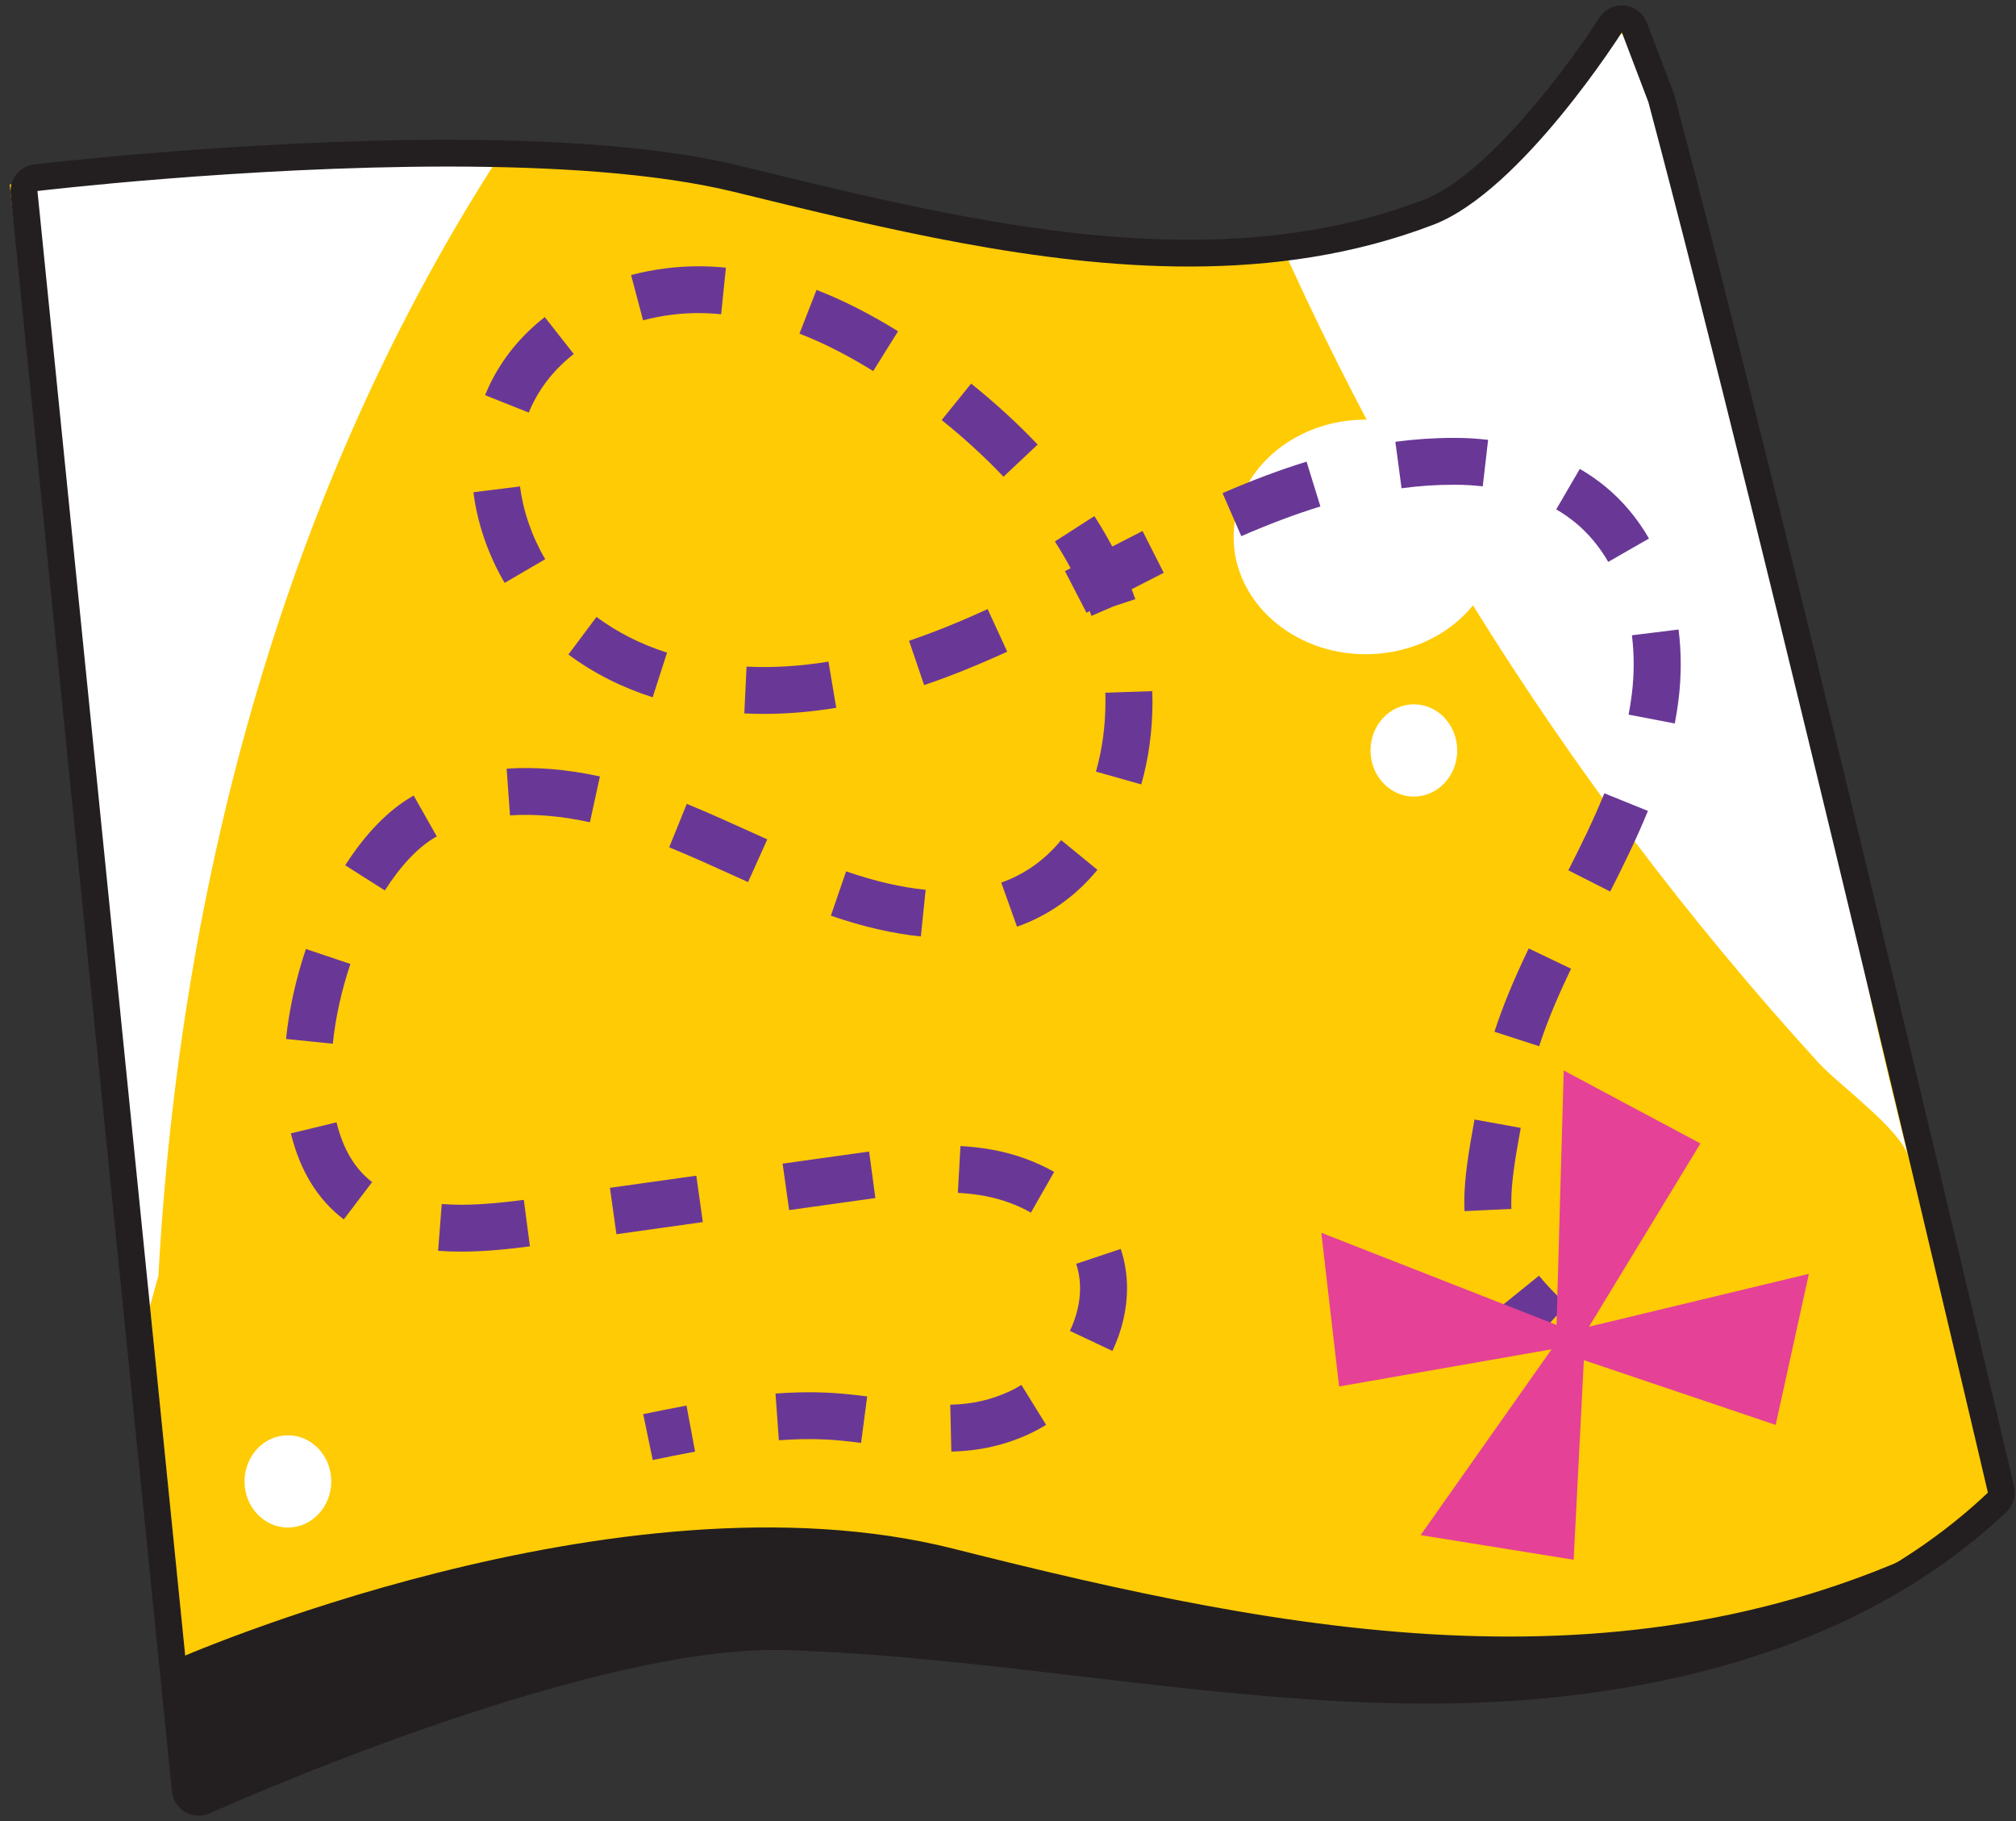 <svg width="186" height="168" viewBox="0 0 186 168" fill="none" xmlns="http://www.w3.org/2000/svg">
<rect x="0" y="0" width="186" height="168" fill="#333333" stroke="none"/>
<g clip-path="url(#clip0_10364_6807)">
<path d="M185.092 138.422C171.147 151.591 148.887 156.082 129.685 155.798C110.484 155.52 89.647 151.468 70.452 150.875C51.257 150.282 18.043 166.027 18.043 166.027L0.891 17.022C0.891 17.022 45.826 11.765 67.084 16.978C88.341 22.186 111.159 27.819 131.605 20.011C139.729 16.91 150.268 1.739 150.268 1.739L151.791 5.038C162.466 45.097 185.092 138.422 185.092 138.422Z" fill="#FFCB05"/>
<path d="M126.002 60.355C132.732 60.355 138.188 55.509 138.188 49.532C138.188 43.555 132.732 38.71 126.002 38.71C119.272 38.71 113.816 43.555 113.816 49.532C113.816 55.509 119.272 60.355 126.002 60.355Z" fill="white"/>
<path d="M46.372 13.933C41.734 13.556 37.09 13.285 32.428 13.322C26.583 13.365 20.997 14.199 15.245 15.144C11.319 15.786 7.393 16.33 3.443 16.077C3.294 16.132 3.152 16.194 3.016 16.256C4.155 23.675 4.068 31.384 4.211 38.926C8.601 63.592 9.87 88.646 11.629 113.602C12.037 117.067 12.44 120.539 12.849 124.004C13.437 121.91 14.025 119.81 14.613 117.716C16.613 81.159 26.409 44.572 46.379 13.933H46.372Z" fill="white"/>
<path d="M117.82 21.685C124.873 37.548 133.406 52.757 143.226 67.075C148.155 74.259 153.412 81.221 158.973 87.923C161.827 91.37 164.768 94.743 167.784 98.048C169.598 100.037 175.456 104.256 176.063 106.745C173.505 96.281 170.905 86.144 169.84 75.526C169.258 69.725 166.936 63.703 165.493 58.063C164.174 52.905 161.115 46.227 161.115 40.933C158.186 29.481 154.149 17.763 152.087 6.181C151.889 5.063 151.567 3.778 150.533 3.308C148.793 2.518 147.251 4.655 146.372 6.347C143.585 11.746 138.948 16.107 133.523 18.813C129.845 20.648 121.672 23.718 117.82 21.685Z" fill="white"/>
<path d="M149.631 2.975L152.083 9.424C162.758 49.483 183.408 137.705 183.408 137.705C169.904 150.461 150.361 154.705 131.699 154.705C131.092 154.705 130.485 154.705 129.878 154.692C110.677 154.414 91.692 150.362 72.496 149.763C72.144 149.751 71.784 149.745 71.425 149.745C52.032 149.745 18.328 165.033 18.328 165.033L3.455 17.621C3.455 17.621 22.366 15.366 41.307 15.366C50.929 15.366 60.558 15.947 67.722 17.701C81.419 21.055 95.76 24.589 109.698 24.589C117.395 24.589 124.968 23.514 132.244 20.734C140.368 17.633 149.637 2.975 149.637 2.975M149.631 0.504C148.789 0.504 147.99 0.936 147.538 1.659C145.08 5.544 137.377 16.132 131.358 18.43C124.856 20.913 117.773 22.118 109.698 22.118C96.125 22.118 82.082 18.677 68.496 15.348L68.311 15.304C61.79 13.704 52.7 12.895 41.301 12.895C22.434 12.895 3.344 15.144 3.158 15.168C1.82 15.329 0.854 16.527 0.984 17.868L15.864 165.28C15.944 166.071 16.403 166.775 17.096 167.177C17.48 167.393 17.901 167.504 18.328 167.504C18.675 167.504 19.028 167.43 19.356 167.282C19.691 167.133 52.793 152.215 71.425 152.215C71.76 152.215 72.094 152.215 72.422 152.228C81.5 152.506 90.732 153.599 99.661 154.649C109.513 155.811 119.698 157.009 129.841 157.157C130.46 157.163 131.079 157.169 131.699 157.169C147.526 157.169 169.637 154.099 185.111 139.49C185.749 138.885 186.022 137.989 185.823 137.137C185.619 136.254 165.043 48.42 154.479 8.787C154.454 8.707 154.43 8.627 154.399 8.547L151.947 2.098C151.612 1.22 150.814 0.609 149.879 0.516C149.798 0.51 149.711 0.504 149.631 0.504Z" fill="#231F20"/>
<path d="M60.223 134.697L59.344 130.46C60.526 130.219 61.92 129.935 63.338 129.669L64.13 133.919C62.799 134.166 61.492 134.432 60.223 134.691V134.697Z" fill="#693896"/>
<path d="M87.772 133.913L87.673 129.589C89.704 129.546 91.457 129.144 93.191 128.335C93.543 128.168 93.896 127.977 94.237 127.767L96.516 131.448C96.033 131.745 95.537 132.016 95.036 132.251C92.769 133.314 90.398 133.857 87.772 133.913ZM79.444 133.116C78.094 132.937 77.054 132.838 76.076 132.795C74.744 132.733 73.37 132.764 71.859 132.869L71.549 128.557C73.234 128.44 74.775 128.409 76.274 128.477C77.382 128.526 78.534 128.638 80.008 128.829L79.444 133.116ZM102.633 124.629L98.714 122.782C99.327 121.484 99.649 120.132 99.649 118.859C99.649 118.068 99.525 117.309 99.29 116.592L103.401 115.221C103.791 116.382 103.983 117.605 103.983 118.859C103.983 120.768 103.519 122.763 102.633 124.635V124.629ZM42.539 115.468H42.533C41.809 115.468 41.097 115.443 40.422 115.387L40.756 111.076C41.326 111.119 41.92 111.144 42.539 111.144H42.546C44.589 111.144 46.707 110.903 48.329 110.693L48.892 114.98C47.14 115.208 44.837 115.468 42.546 115.468H42.539ZM56.874 113.862L56.273 109.581L64.243 108.463L64.843 112.744L56.874 113.862ZM31.722 112.497C29.32 110.68 27.679 108.012 26.837 104.559L31.047 103.54C31.648 105.998 32.75 107.858 34.335 109.05L31.716 112.497H31.722ZM95.11 111.867C93.859 111.156 92.416 110.631 90.924 110.347C90.119 110.192 89.265 110.094 88.373 110.044L88.615 105.726C89.698 105.788 90.751 105.912 91.742 106.103C93.692 106.474 95.599 107.172 97.259 108.111L95.116 111.867H95.11ZM135.117 111.731C135.105 111.459 135.098 111.181 135.098 110.897C135.098 108.648 135.507 106.221 136.04 103.28L140.306 104.052C139.81 106.777 139.433 109.006 139.433 110.897C139.433 111.107 139.433 111.317 139.445 111.527L135.117 111.731ZM72.806 111.632L72.206 107.351L78.695 106.443C79.19 106.375 79.686 106.307 80.187 106.239L80.763 110.526C80.274 110.594 79.785 110.662 79.296 110.73L72.806 111.638V111.632ZM142.002 96.516L137.879 95.182C138.64 92.847 139.643 90.407 141.043 87.498L144.95 89.369C143.637 92.1 142.702 94.373 142.002 96.522V96.516ZM30.7 96.288L26.391 95.849C26.669 93.144 27.301 90.277 28.224 87.547L32.329 88.931C31.512 91.358 30.948 93.897 30.706 96.288H30.7ZM84.961 86.392C82.361 86.126 79.642 85.502 76.658 84.477L78.063 80.388C80.732 81.302 83.128 81.858 85.401 82.086L84.961 86.386V86.392ZM93.835 85.502L92.379 81.425C94.534 80.659 96.392 79.344 97.903 77.503L101.253 80.246C99.234 82.698 96.739 84.465 93.828 85.496L93.835 85.502ZM148.56 82.247L144.696 80.289C145.767 78.189 146.999 75.705 148.021 73.185L152.04 74.81C150.95 77.484 149.668 80.066 148.56 82.247ZM35.511 82.148L31.852 79.826C33.691 76.941 35.821 74.748 38.007 73.488L38.168 73.395L40.298 77.163L40.174 77.231C38.589 78.145 36.979 79.844 35.511 82.142V82.148ZM69.023 81.376L67.363 80.629C65.716 79.881 64.007 79.109 62.342 78.417C62.144 78.337 61.939 78.25 61.741 78.17L63.363 74.161C63.58 74.248 63.797 74.334 64.007 74.427C65.735 75.149 67.475 75.934 69.147 76.694L70.794 77.435L69.017 81.376H69.023ZM54.428 75.854C51.778 75.279 49.295 75.069 47.053 75.224L46.744 70.912C49.4 70.727 52.292 70.967 55.351 71.628L54.428 75.854ZM105.284 72.364L101.116 71.184C101.692 69.151 101.989 66.983 101.989 64.741C101.989 64.463 101.989 64.185 101.977 63.907L106.311 63.759C106.324 64.086 106.33 64.413 106.33 64.741C106.33 67.379 105.983 69.948 105.296 72.364H105.284ZM154.517 66.742L150.256 65.927C150.38 65.291 150.479 64.66 150.554 64.049C150.665 63.141 150.727 62.208 150.727 61.288C150.727 60.367 150.671 59.484 150.566 58.607L154.87 58.076C155 59.132 155.068 60.207 155.068 61.282C155.068 62.356 155 63.487 154.863 64.574C154.777 65.278 154.659 66.007 154.523 66.73L154.517 66.742ZM70.484 65.859C69.871 65.859 69.264 65.847 68.67 65.816L68.88 61.498C71.295 61.615 73.89 61.461 76.435 61.035L77.153 65.297C74.924 65.667 72.682 65.859 70.49 65.859H70.484ZM60.212 64.327C57.339 63.407 54.719 62.078 52.441 60.38L55.035 56.914C56.936 58.329 59.122 59.435 61.543 60.207L60.218 64.327H60.212ZM85.265 63.209L83.871 59.113C86.132 58.347 88.503 57.39 91.122 56.192L92.93 60.12C90.175 61.38 87.667 62.387 85.265 63.203V63.209ZM100.708 56.828C100.683 56.772 100.664 56.717 100.64 56.661C100.609 56.568 100.571 56.47 100.54 56.377C100.441 56.426 100.342 56.482 100.243 56.531L98.256 52.689C98.429 52.596 98.602 52.51 98.776 52.417C98.336 51.59 97.847 50.768 97.327 49.953L100.968 47.611C101.562 48.538 102.113 49.471 102.621 50.422C103.55 49.94 104.479 49.465 105.414 48.989L107.37 52.844C106.38 53.344 105.389 53.85 104.41 54.357C104.522 54.641 104.621 54.925 104.726 55.209C104.732 55.234 104.745 55.253 104.751 55.271L102.689 55.957L100.708 56.816V56.828ZM46.558 53.776C45.035 51.17 44.038 48.279 43.679 45.412L47.982 44.875C48.267 47.167 49.072 49.489 50.304 51.59L46.564 53.77L46.558 53.776ZM148.38 51.837C147.557 50.41 146.529 49.187 145.334 48.205C144.795 47.766 144.207 47.352 143.581 46.994L145.755 43.257C146.585 43.738 147.371 44.282 148.089 44.869C149.693 46.185 151.055 47.803 152.139 49.681L148.38 51.837ZM114.522 49.459L112.795 45.493C115.562 44.294 118.095 43.343 120.547 42.59L121.823 46.722C119.525 47.432 117.135 48.328 114.522 49.465V49.459ZM129.309 45.042L128.739 40.755C130.535 40.52 132.33 40.397 134.07 40.397H134.281C135.309 40.397 136.318 40.465 137.297 40.576L136.801 44.869C135.978 44.776 135.129 44.721 134.275 44.721H134.077C132.529 44.721 130.925 44.826 129.315 45.042H129.309ZM92.584 43.979C90.906 42.206 88.992 40.446 86.881 38.753L89.599 35.387C91.859 37.209 93.927 39.099 95.735 41.014L92.584 43.979ZM48.781 38.062L44.756 36.456C44.973 35.924 45.215 35.393 45.487 34.886C46.632 32.731 48.236 30.834 50.261 29.253L52.936 32.657C51.394 33.861 50.181 35.294 49.32 36.913C49.122 37.283 48.942 37.672 48.781 38.068V38.062ZM80.559 34.232C78.237 32.786 75.952 31.625 73.76 30.779L75.333 26.745C77.772 27.69 80.305 28.975 82.856 30.562L80.565 34.232H80.559ZM59.332 29.556L58.224 25.374C60.267 24.836 62.373 24.564 64.49 24.564C65.122 24.564 65.754 24.589 66.373 24.639C66.577 24.657 66.775 24.676 66.973 24.694L66.534 28.994C66.36 28.975 66.193 28.963 66.02 28.944C65.524 28.907 65.004 28.882 64.484 28.882C62.738 28.882 61.004 29.105 59.326 29.549L59.332 29.556Z" fill="#693896"/>
<path d="M141.599 123.542C140.411 122.442 139.438 121.417 138.621 120.41L141.99 117.686C142.677 118.532 143.519 119.409 144.553 120.373L141.606 123.542H141.599Z" fill="#693896"/>
<path d="M166.892 117.518L163.826 131.454L146.13 125.48L145.188 143.894L131.07 141.621L143.151 124.48L123.547 127.908L121.906 113.731L143.609 122.231L144.272 98.758L156.885 105.491L146.606 122.392L166.892 117.518Z" fill="#E54197"/>
<path d="M26.563 140.923C28.772 140.923 30.563 139.018 30.563 136.667C30.563 134.317 28.772 132.411 26.563 132.411C24.353 132.411 22.562 134.317 22.562 136.667C22.562 139.018 24.353 140.923 26.563 140.923Z" fill="white"/>
<path d="M130.445 73.488C132.655 73.488 134.445 71.582 134.445 69.232C134.445 66.881 132.655 64.976 130.445 64.976C128.236 64.976 126.445 66.881 126.445 69.232C126.445 71.582 128.236 73.488 130.445 73.488Z" fill="white"/>
<path d="M16.074 153.16C16.074 153.16 56.985 135.061 87.939 142.869C118.893 150.677 150.912 157.064 181.507 141.096C181.507 141.096 166.566 155.65 136.324 155.65H115.333L87.58 152.098L76.552 150.677L61.251 151.029L28.167 163.452L18.037 166.034L16.074 153.16Z" fill="#231F20"/>
</g>
<defs>
<clipPath id="clip0_10364_6807">
<rect width="185" height="167" fill="white" transform="translate(0.891 0.504)"/>
</clipPath>
</defs>
</svg>
